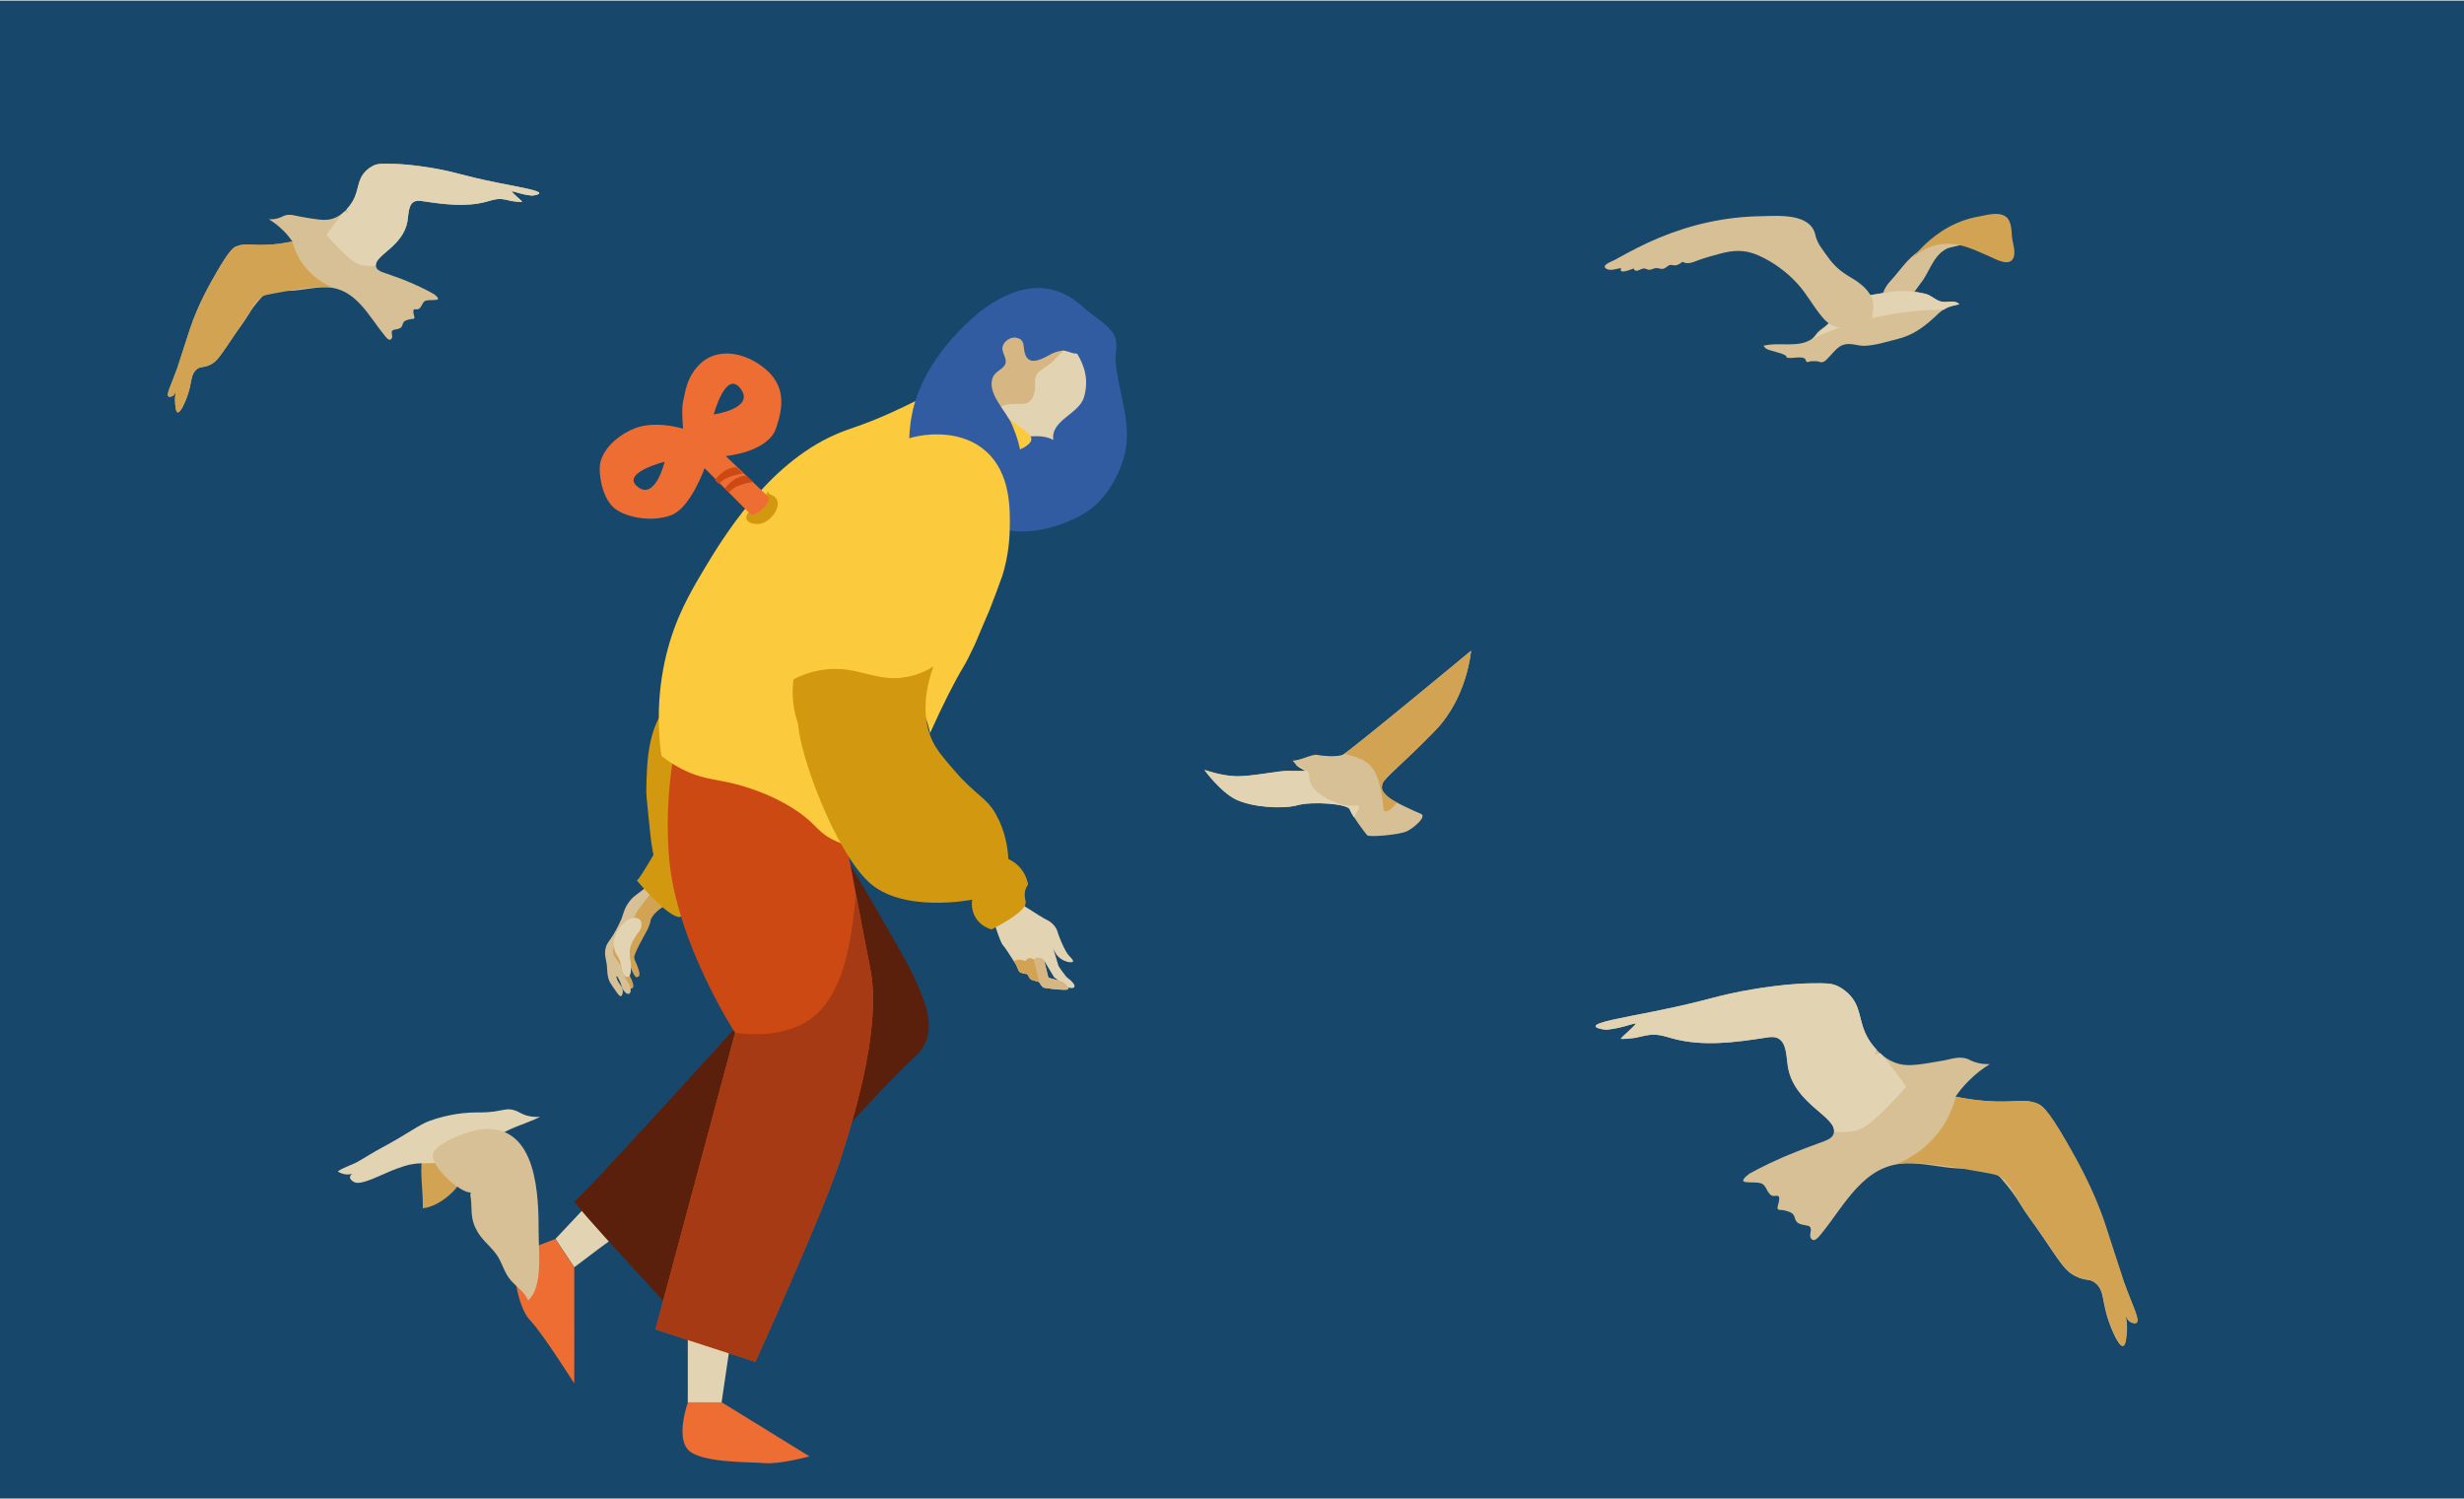 <?xml version="1.0" encoding="utf-8"?>
<!-- Generator: Adobe Illustrator 27.0.1, SVG Export Plug-In . SVG Version: 6.00 Build 0)  -->
<svg version="1.1" id="Calque_1" xmlns="http://www.w3.org/2000/svg" xmlns:xlink="http://www.w3.org/1999/xlink" x="0px" y="0px"
	 viewBox="0 0 2042 1242" style="enable-background:new 0 0 2042 1242;" xml:space="preserve">
<style type="text/css">
	.st0{fill:#17486C;}
	.st1{fill:#D8C096;}
	.st2{fill:#D3A354;}
	.st3{fill:#E2D4B3;}
	.st4{fill:#D29910;}
	.st5{fill:#ED6D33;}
	.st6{fill:#5B200C;}
	.st7{fill:#CD4914;}
	.st8{fill:#A53A14;}
	.st9{fill:#315CA2;}
	.st10{fill:#D6B683;}
	.st11{fill:#FCCA3D;}
</style>
<rect y="0.5" class="st0" width="2042" height="1242"/>
<g>
	<path class="st1" d="M1560.7,252.8c4.8-5,12.8-0.3,18.2-3.2c5.2-2.7,9-10.1,12.7-14.7c7.6-9.3,10.2-23.2,22-28.9
		c3.5-1.7,18.8-3.3,18.7-7c-0.2-5.5-13.5-3.1-16.7-2.4c-10.3,2.5-20.8,7.7-29,14.3c-7.7,6.2-13.5,15.1-20.2,22.3
		c-5.3,5.7-6.6,11.6-8.8,18.7"/>
	<path class="st1" d="M1461.4,286.6c12.3-3.5,29.8,2.3,40.7-6.1c1.9-1.5,3.3-4.3,5.2-6c2.3-2,5-3.6,7.3-5.7
		c5.3-4.8,8.9-11.1,14.4-15.8c9.3-8,24.2-8.7,35.9-10.9c10-1.9,20.9-1,30.7,1.4c5.4,1.3,8.6,5.8,14.1,6.6c4.7,0.7,10.2-1.9,14,2
		c-4.1,1-7.8,1.4-11.4,3.4c-4,2.2-6.9,5.4-10.2,8.4c-8.8,8-17.7,14.2-29.7,17.1c-8.6,2.2-18.6,5.4-27.5,5.6
		c-5.7,0.1-10.9-2.6-16.7-1c-5.2,1.4-8.5,6.3-12.1,9.9c-1.8,1.8-3.1,4-5.8,4.6c-2.2,0.4-2.3-0.4-3.7-0.6c-2.2-0.3-3.8-0.1-5.9-0.1
		c-0.8,0-2.4,0.9-3.1,0.6c-1.3-0.6-1.3-2.6-1.9-2.9c-4.1-2.2-10.4,0.5-15.1-0.8c0.8-3.7-15.7-5.2-17.7-8"/>
	<path class="st2" d="M1585.9,213.1c3.2-2.9,9.4-7.8,18.6-9.9c9.4-2.2,17.2-0.7,21.4,0.4c7.9,2.1,15,5.5,22.4,8.7
		c4.9,2.1,16.1,8.8,19.9,2.2c2.9-5.1-0.3-12.9-0.8-18.2c-0.4-5-0.4-13.1-4.8-16.5c-5.9-4.7-15.9-1.6-22.5-0.4
		c-4.9,0.9-11.1,2.2-18.9,5.7c-17.3,7.7-29.3,20.2-35.8,28.2"/>
	<path class="st3" d="M1623.8,252.2c-3.8-3.9-9.4-1.3-14-2c-5.4-0.8-8.7-5.3-14.1-6.6c-9.8-2.4-20.7-3.3-30.7-1.4
		c-16.4,3.1-26.9,3.1-35.9,10.9c-4.5,3.9-4.8,6-14.4,15.8c-5.1,5.1-9.6,9.1-12.5,11.7c13.2-6.1,29.9-12.5,49.9-17.1
		c22.8-5.3,42.9-6.8,58.8-6.8c0.5-0.4,1.1-0.7,1.6-1C1616,253.7,1619.8,253.3,1623.8,252.2L1623.8,252.2z"/>
	<path class="st1" d="M1551.5,260.9c4.6-14.1-5.7-23.9-17.1-30.6c-8.8-5.1-14.2-9.6-20.1-18c-3.9-5.5-8.4-10.7-9.8-17.4
		c-4-18.5-30.7-16-45.6-15.7c-28.9,0.5-56.7,6.6-83.3,17.6c-12.9,5.3-25,11.7-37.2,18.5c-3.1,1.7-11.9,4.5-7.1,7.5
		c3.2,2,8.9-0.2,12.2-0.7c-2.5,5.9,8,1.2,10.4,0.4c1.5,4.3,5.6,0.1,8.3,0c1.9-0.1,3.1,1.5,5.5,1c2.7-0.6,3-1.4,5.6-1.3
		c2.3,0.1,3,1.2,5.6,0.4c1.8-0.6,3.3-2.6,5.2-3c1.4-0.3,3.3,0.7,5.2,0.2c1.8-0.5,3.7-1.7,5.1-2.8c4.3,2.5,9.1,0.2,13.2-1.4
		c5.7-2.1,11.5-3.6,17.3-5.2c11.4-3.2,21.3-3.7,32.4,1.3c12,5.3,23.5,13.7,32.3,23.4c7.8,8.5,13,18.7,20.4,27.5
		c4.7,5.6,8.6,8.3,16.1,9.2c8.4,0.9,20.8-0.6,25.8-8.2"/>
</g>
<g>
	<path class="st1" d="M1219.1,539.3c0,0-3,38.6-29.7,66.1s-42.4,39.4-43.7,44.1c-1.3,4.7,0,6.8,4.7,11s22.1,11.9,27.2,14
		c5.1,2.1-5.5,11.4-11.6,14.4c-6.1,3-31.2,5.1-32.9,3.4s-12.9-16.8-14.3-21.5c-1.5-4.7-31-6.9-43.3-3.5c-12.3,3.4-37.7,1.7-50.9-4.7
		c-13.1-6.3-26.3-24.6-26.3-24.6s14,5.1,26.7,5.3c12.7,0.2,34.9-4.7,43.1-4.5c8.2,0.3,14.1,0,14.1,0s-5.9-2.5-8.5-5.5l-2.5-3
		c0,0,2,0.5,8.7-1.8c6.7-2.3,9.9-3.5,12.6-2.7c2.7,0.7,15.4,1.7,20.1-0.2C1117.2,623.9,1219.1,539.3,1219.1,539.3L1219.1,539.3z"/>
	<g>
		<path class="st2" d="M1149.2,672.4c-4.3,0.3-1.7-1.3-4-12.9s-4.4-24.5-16.9-30.2c-3.5-1.6-8.6-3.1-14.2-4.5
			c13.9-9.8,105-85.4,105-85.4s-3,38.6-29.7,66.1c-26.7,27.6-42.4,39.4-43.7,44.1c-1.3,4.7,0,6.8,4.7,11c1.5,1.3,4.2,3,7.4,4.7
			C1154.9,668.7,1151.4,672.2,1149.2,672.4L1149.2,672.4z"/>
		<path class="st3" d="M1024.9,643.4c12.7,0.2,34.9-4.7,43.1-4.5c8.2,0.3,14.1,0,14.1,0s-5.9-2.5-8.5-5.5c5.7,2.8,10.8,5.8,11.1,7.7
			c0.7,4.3-0.3,10,8.6,16.6c9,6.6,19.6,10.3,26.2,10c6.6-0.3,8.6-0.6,5.3,4.7c-0.9,1.4-1.8,3.2-2.7,5.1c-1.8-2.7-3.1-5.2-3.6-6.6
			c-1.5-4.7-31-6.9-43.3-3.5c-12.3,3.4-37.7,1.7-50.9-4.7c-13.1-6.3-26.3-24.6-26.3-24.6S1012.1,643.2,1024.9,643.4z"/>
	</g>
</g>
<g>
	<path class="st2" d="M540.8,731.6c-2.5,1.1-3.9,4.5-6.7,11.2c-0.6,1.4-1.1,2.8-2.4,4.4c-0.9,1.1-1.7,1.6-2.9,3.2
		c-0.6,0.8-1.1,1.5-1.6,2.4c-1.8,2.9-3.2,6-4.8,9c-2.5,4.6-5.4,8.9-8.7,12.9c-1.7,2-3.5,4-4.8,6.3c-3.4,5.8-0.6,11.7,2.6,16.9
		c3.9,6.3,6.5,12.8,9.7,19.5c0.4,0.9,1.1,1.9,2.1,1.9c1.5-0.1,1.8-2.1,1.4-3.5c-1.3-5.9-4.9-8.9-5.6-16.6c-0.1-1.2-0.1-2.2-0.1-2.8
		c0.6,0.5,1.4,1.1,2.2,2.2c2.1,2.7,1.8,5,3.8,8.5c0.4,0.8,1.1,1.8,2,2.8c0.8,0,1.9-0.2,2.5-0.9c0.5-0.6,1.1-1.8-0.9-7.3
		c-1.9-5.4-3-5.8-3-8.3c0-1.4,0.8-3.1,2.2-6.3c1.4-3.1,2.7-5.4,3.4-6.8c4.8-8.9,5.3-9.4,6.5-12.4c2.1-5.3,0.9-4.8,2.4-7.4
		c3.6-6.1,11-9.9,11.9-10.3c2.6-1.3,4.1-1.6,4.8-3.1c1.3-2.9-1.3-6.6-2.2-7.9C551.7,734.7,545.1,729.6,540.8,731.6L540.8,731.6z"/>
	<path class="st1" d="M515.2,761.2c0,0-4.3,9.6-7.1,13.8c-4.5,6.8-5.4,7.3-6.2,10.9c-1.5,6.1,1,9.4,1.3,17.8c0,0.7,0.1,3.6,1,7
		c0.2,0.6,0.3,1.1,0.5,1.7c0.3,0.8,0.8,2,3.3,5.6c1.2,1.8,1,1.3,2.1,3c0.2,0.4,1,1.5,2.2,3c1.1,1.3,1.6,1.7,2.1,1.7
		c0.4-0.1,0.7-0.4,0.9-0.8c1.4-2,0.7-4.7,0.6-5.1c-0.1-0.4-0.2-0.6-0.3-0.9c-0.8-1.9-1.6-2.6-2.8-4.5c-1.2-1.9-1.8-3.6-1.9-4.5
		c-0.1-0.9,0.3-1,0.8-0.4c0.5,0.7,2.5,4.6,2.8,5.8c0.4,1.3,1.5,4.8,2.7,6.1c1.2,1.3,1.9,1.9,2.3,2.1c0.5,0.2,1.5,0.5,2.3-0.2
		c0.9-0.7,1.2-3,0.6-5s-3.8-7-5.3-10.3c-1.5-3.3-2.5-7.6-4.3-10.2c-1.8-2.6-5-5.9-4.8-9.9c0.1-4,3.3-9.2,3.3-9.2s11-11.3,12.5-14.5
		c1.5-3.2,2.1-4.8,3.7-7.9c1.6-3.1,11.2-15.2,11.2-15.2l5.4-4.7l-5.3-3.5c0,0-9,6.7-12.8,9.7c-3.8,3-6.3,6.8-7.9,10.3
		C516.7,756.2,515.3,761.2,515.2,761.2L515.2,761.2z"/>
	<path class="st3" d="M522,792.9c-0.1-0.7-0.2-2.8-0.1-4.8c0.4-4.5,2.3-7.8,3.9-10.6c3.1-5.4,5.1-5.9,5.6-9.7
		c0.2-1.1,0.6-3.9-1.1-5.6c-1.2-1.2-2.9-1.5-4.6-1.5c-3.2,0.2-6.2,1.8-8.6,4c-3,2.8-5.4,6.6-7,10.4c-0.7,1.8-1.9,5.6-1.2,10.3
		c1,6.4,4.4,6.6,5.5,13.9c0.3,2,0.8,3.5,1.7,6.3c0.5,1.5,1,2.9,2.4,3.6c0.2,0.1,1.4,0.8,2.4,0.3c0.5-0.2,0.8-0.6,1-1.1
		c0.6-1,0.8-2,0.8-2.3c0.5-4,0.2-6.8,0.2-6.8C522.7,796,522.2,795.8,522,792.9L522,792.9z"/>
	<path class="st4" d="M606.7,572c-26.9-5.4-41.7,3.5-46.1,6.5c-24,16.4-24.6,52.6-25,77.4c-0.1,4,1.6,17,3.2,34.1
		c1.9,19.6,6.5,41.5,22.5,50.5c28.3,16,57.7-22.3,57.4-23.1c-0.3-0.8,0-85.3,0-85.3L606.7,572L606.7,572z"/>
	<path class="st4" d="M527.5,729.4c0,4.8,24-38.3,24-38.3l26.8,29.6c0,0-5.4,42.3-16.9,39.1C549.9,756.5,527.5,729.4,527.5,729.4z"
		/>
	<polygon class="st3" points="606.9,1101.8 598,1162.3 570,1162.3 570,1094 	"/>
	<path class="st3" d="M517.4,1020.1c-3.4,1.1-41.5,30.2-41.5,30.2l-15.6-23.5l34.7-36.9L517.4,1020.1L517.4,1020.1z"/>
	<path class="st5" d="M475.9,1146.6c0.1-3.4,0-66,0-66v-30.2l-15.6-23.5c0,0-22.4,7.8-30.2,13.4c-7.8,5.6-1.1,43.6,9,53.7
		C449.1,1104.1,475.9,1146.6,475.9,1146.6z"/>
	<path class="st5" d="M670.8,1207l-72.7-44.8h-28c0,0-10.1,28,0,39.2c10.1,11.2,50.5,10.1,63.3,11.2
		C646.1,1213.8,670.8,1207,670.8,1207L670.8,1207z"/>
	<path class="st6" d="M671.9,660.9c2.2,4.5,76.1,127.6,85.1,147.7c9,20.2,23.5,48.6,0,68.5c-23.5,19.9-196.8,212.4-196.8,212.4
		s-87.5-94-84.1-94s157.3-170.1,157.3-170.1s-58.8-223.8-19.6-204.8C652.8,639.6,671.9,660.9,671.9,660.9L671.9,660.9z"/>
	<path class="st7" d="M690.9,643c0,0,21.5,115.5,30.4,160.2c8.8,44.6-10.2,112.9-24.8,157.7S626,1128.7,626,1128.7l-82.8-26.9
		l66-245.8c0,0-49.2-75.5-54.8-146c-5.6-70.5,13.4-124,13.4-124L690.9,643L690.9,643z"/>
	<path class="st8" d="M543.2,1101.8l66-245.8c40.9,5.5,60.8-9.7,65.9-14.1c26.4-22.4,31-68.9,34.3-100.9l0,0c4.5,24,9,47,11.9,62.1
		c8.8,44.6-10.2,112.9-24.8,157.7c-14.6,44.8-70.5,167.9-70.5,167.9L543.2,1101.8L543.2,1101.8z"/>
	<path class="st9" d="M885.1,245.4c4.3,3,10.5,7.5,17.5,13.3c7.1,5.8,17.9,11.8,21.5,20.8c2.5,6.4-0.1,13,0.4,19.7
		c1.8,23,11.1,44.2,9.1,67.8c-1.7,19.8-15,45-31.5,56.2c-20.3,13.8-57.9,24.7-80,11c-32.6-20.3-50-60.1-50.3-97"/>
	<path class="st3" d="M892.7,293.2c6.9,11.2,9.5,23,5.6,36.1c-4.1,13.9-27.7,18.9-25.4,35.3c-9.4-4.9-17.8-2.5-27.7-2.6
		c-10.6-0.1-20.9-7.9-25.3-17.6c-3.5-7.6-2.9-19.2,0.8-26.8c2.2-4.5,6.9-7.2,9-11.3c2.4-4.6,0.9-6.8,0.9-12.1
		c0.1-14.3,16.1-19.7,19.7-3.8c6.7,0.1,13-3,19.9-2.4c6.5,0.6,12.7,2.8,18.9,4.7"/>
	<path class="st10" d="M826.4,302c2.6-5.1,1-7.4,1-13.2c0.1-15.6,17.6-21.5,21.5-4.1c7.3,0.1,14.2-3.3,21.8-2.6
		c5.8,0.5,11.5,2.3,17.1,4c-5.9,3-10.5,8.4-15.2,13.4c-3.6,3.8-10.5,6.5-13.2,10.6c-2.9,4.4-0.8,9.7-2,14.8
		c-4,16.1-15.2,6.6-26.1,11.4c-7.8,3.4-5.7,11.3-14.6,3.8c-1-0.8-1.9-1.7-2.7-2.7c-1.5-7.6-0.4-16.7,2.8-23.2
		C819,309.4,824.1,306.4,826.4,302L826.4,302z"/>
	<g>
		<path class="st3" d="M838.7,744.2c0,0,22.7,15.2,28.7,18.1s8.5,7.6,9.2,10.5c0.7,2.9,6,15.7,9,18.9c3,3.2,5.9,6,1.4,5.8
			c-4.5-0.2-9.6-3.4-11.8-6.8s-3.1-7.2-3.1-7.2s4.6,15.3,5,16.7c0.4,1.4,6.7,9.5,6.7,9.5s6.9,4.9,6.7,7.6c-0.2,2.7-5,1.2-5,1.2
			l-7.1-5.1l-4.8-3.4l-8.3-13.8l3.5,14.1c0,0,11.1,2.8,12.1,3.6c1,0.7,5.5,4.7,4.1,6c-1.5,1.3-19-0.9-20.3-1.4
			c-1.3-0.5-3.6-4.6-3.6-4.6s-6-1.6-6.9-2.2c-0.8-0.6-2.8-4.3-2.8-4.3s-5.4-0.8-6.4-1.8c-1.1-1-2.6-5.8-3.2-6.5s-8-12.8-10.6-15.7
			c-2.7-2.9-8.5-22.7-8.5-22.7L838.7,744.2L838.7,744.2z"/>
		<path class="st2" d="M846.9,795.6c2,0.8,3,0.8,3,0.8s0.7-1.5,2.6-2.2c1.9-0.7,5.2,1.6,5.7,1.7l3.4,18.8c-0.3-0.5-0.5-0.8-0.5-0.8
			s-6-1.6-6.9-2.2c-0.8-0.6-2.8-4.3-2.8-4.3s-5.4-0.8-6.4-1.8c-1.1-1-2.6-5.8-3.2-6.5c-0.2-0.2-0.7-1-1.5-2.3
			C840.8,795.6,844.9,794.9,846.9,795.6L846.9,795.6z"/>
		<path class="st10" d="M857.3,798.1c-0.5-1.9-0.5-3.6,1.2-4.2c0.3-0.1,0.7-0.2,1.2-0.2c1.9-0.1,5.2,0.3,5.7,2.6l3.5,14.1
			c0,0,4.9,1.3,8.5,2.3l-0.1-0.1c1.5,0.5,3.3,1,3.6,1.3c0.6,0.5,4,2.8,4.5,4.6l-0.5-0.4c0.4,0.8,0.5,1.4,0.1,1.8
			c-0.1,0.1-0.2,0.1-0.2,0.1c-1.4,0.6-7.6,0.2-12.7-0.4l0,0l0,0c-3.7-0.4-6.8-0.9-7.3-1.1c-1.1-0.9-3.6-4.6-3.6-4.6
			c-0.8-3.2-1.6-6.3-2.3-9.5C858.3,802.3,857.8,800.2,857.3,798.1L857.3,798.1z"/>
	</g>
	<path class="st11" d="M781.7,326.4c-8.3-3.3-14.7,2.7-42.3,15.2c-25.3,11.5-33.7,12.7-46.8,18.4c-57.1,24.9-94.4,87.3-108.7,111.1
		c-12,20.1-24.2,40.8-31.7,71.5c-8.5,34.9-6.7,64.9-4.1,83.8c3.8,3.1,9.6,7.3,17.4,11.2c15.2,7.7,25.2,7.9,39.8,11.2
		c10,2.3,32.8,8.5,54.2,22.7c18.5,12.3,16.8,17.9,32.8,25.4c16,7.6,40.2,12.6,47.9,3c5.3-6.6,1-17.8-1-24.5
		c-13.5-44.7,21.9-68.5,32.7-149.2c5.8-43.5-2.9-48.1,7.4-80.2c7.9-24.8,16.7-33.2,19.2-57.8C800.6,367,797.9,332.9,781.7,326.4
		L781.7,326.4z"/>
	<path class="st11" d="M836.3,383.8c-3.6-6.9,7.3-10.1,12.2-12.9c11.4-6.6,5.3-11.1-3.3-17.2c-7.5-5.3-14.4-10.5-20.9-16.6
		c-6.1-5.8-10.9-10.4-20.4-10.2c-9.7,0.2-20.2,11.3-12.6,19.9"/>
	<path class="st9" d="M892.4,291.7c-7-2.9-16.6-1.1-22.8,2.5c-8.4,4.8-18.4,9.2-20.7-3.2c-0.9-4.6,0.3-9.3-6.1-11
		c-4.8-1.3-10.9,2.5-12,7.6c-0.9,4.2,3.7,9.1,2.5,13.5c-1.4,4.9-8.2,6.2-10.4,11.4c-5.7,13.2,11,28,15.8,39.5c3.7,9,11.6,27.7,6,47
		c-0.9,3.2-8,26.4-29.4,32.6c-20.3,5.9-38.1-8-40.8-10.2c-28-22.7-20.4-68.5-19.2-75.5c5.9-35.4,30.5-61.9,38.4-70.4
		c0.4-0.5,0.9-1,1.6-1.7c7-7.2,38.6-40.2,73.2-34.4c6.2,1,17.5,4.2,29.8,15.8"/>
	<path class="st4" d="M637.7,409.6c14.9,4.3,2.6,23.4-8.4,24.6c-5.9,0.6-13.4-1.8-10-8.1c1.3-2.4,7.2-5.9,9.3-8.1
		c3.1-3.4,6.1-6.3,7.6-10.7"/>
	<path class="st5" d="M497,388.1c0,11.5,3.8,26.9,13.1,33.8c9.2,6.9,30,11.1,46.1,5.1c16.1-5.9,27.7-39,27.7-39c13,13,26,26,38.9,39
		c2-0.6,6.3-2.1,10.1-6.1c2.9-3.1,4.2-6.3,4.8-8.2L601.5,378c0,0,34.6-3.2,41.5-22.7c6.9-19.5,7.5-36.5-9.7-50.3
		c-17.2-13.9-38.7-16.1-51.8-4.6c-13.1,11.5-13.8,26.4-15.4,32.4c-1.5,6,0,22.5,0,22.5s-23.1-7.4-40.8,0
		C507.7,362.7,496.9,376.5,497,388.1L497,388.1z M591.5,343.5c0,0,10-37.7,22.3-21.3S591.5,343.5,591.5,343.5z M550.8,382.7
		c0,0-7.7,32.3-22.3,20.8C513.9,391.9,550.8,382.7,550.8,382.7z"/>
	<path class="st7" d="M618.5,394.3L618.5,394.3l5.5,5.2c-6.9,1-15.8,3.3-19.9,8.7l-3.4-3.4C605,399.5,611.3,394.1,618.5,394.3
		L618.5,394.3z"/>
	<path class="st7" d="M610.2,387.3L610.2,387.3l5.5,5.2c-6.9,1-15.8,3.3-19.9,8.7l-3.4-3.4C596.7,392.5,603,387.1,610.2,387.3
		L610.2,387.3z"/>
	<path class="st11" d="M797.9,553.6c2.7-4.4,6.1-11.1,10-19.5c4.4-10.6,8.5-19.9,12.1-28.4c3.6-9.2,7.3-19,10.8-28.9
		c3.5-11.7,5.6-23.4,6-37.5c0.4-17.4,0.8-47-19.6-65.2c-19.7-17.7-47.3-14.3-55.5-12.8c-17.5,3.1-29.1,12-35.2,16.7
		c-31.2,24.5-37.9,61.8-39.6,74.1l0,0c-6.2,13.9-12.1,30.5-19.2,53c-1.6,5.4-3.2,11.4-4.8,18c-6.3,28.9,0.8,35,2.3,42.3
		c3.4-3.4,7.5-6.7,12.5-9.4c24.5-13.5,49.5-3.1,54.2-1c19.7,8.9,33.9,28.6,38.9,52.6C780.7,585.3,791.4,564.3,797.9,553.6
		L797.9,553.6z"/>
	<path class="st4" d="M821.8,770.3c24.1-12.5,28.9-19.3,28.2-23.2c-0.2-1.3-1.6-5.3-0.1-9.9c0.6-1.9,1.5-3.3,2.1-4.2
		c-0.5-2.6-1.6-7-4.8-11.5c-4-5.7-9-8.4-11.5-9.6c-0.6-9.8-2.7-23.5-10.5-37.3s-16.4-15.3-34.2-35.9c-9.4-10.9-14.4-16.7-18.2-24.5
		c-3.8-8-11.2-28.3,0.7-61.8c-4.2,2.6-11.7,6.7-21.8,8.6c-25.7,5-40.5-9.6-68.3-6.1c-5.8,0.7-14.9,2.6-25.8,8.1
		c-0.8,6-1.3,15.2,0.8,26.1c1.1,5.8,3,9.8,3.1,11.5c1.6,26,30,103.2,58,130c28,26.8,86.2,15,86.2,15c-0.3,1.5-1.3,9.1,3.6,16.1
		C813.8,768,820.1,769.8,821.8,770.3L821.8,770.3z"/>
</g>
<g>
	<path class="st2" d="M350.9,953c-3.9,16.4-0.1,31.9-0.5,48.4c14.5-1.5,32.5-17.4,35.9-31.8c3.8-16.4-19.4-25.9-33.1-19.4"/>
	<path class="st3" d="M293.3,979.6c5.8,3.5,22.9-6.4,35.4-11c19.4-7.2,20.2-2.8,42.5-5.7c16.5-2.2,27.6-12.5,40.7-21.1
		c11.6-7.6,23.9-10.3,35.8-16.2c-2.3,0.2-5.7,0.2-9.8-0.7c-6.1-1.4-7.7-3.8-12.6-5c-5-1.3-7.5,0.1-15.7,1.3
		c-8.8,1.2-12.1,0.5-19.7,0.9c-16.4,0.8-29.8,5.4-33.7,6.8c-8.8,3.1-18.3,10.8-39.6,22.2c-6.6,3.5-12.6,7.4-19.2,11.2
		c-5.3,3.2-13.1,5.2-17.5,8.6c3.7,2.3,7.9,3.2,11.9,1.9c-0.6,0.5-1.8,1.6-1.8,3.1C290.2,977.7,292.4,979.1,293.3,979.6L293.3,979.6z
		"/>
	<path class="st1" d="M390.1,988.3c-9,0.5-34.2-22.4-31.2-32.2c3.1-9.9,31.2-19.4,40.7-20.3c46.2-4,46.8,55.9,46.8,86.5
		c0,15.3,3.6,44.7-8.7,55.5c-3.1-7.3-9.3-10.9-14.2-16.5c-5.8-6.5-7-14.4-11.9-21.4c-5.6-7.9-12.8-12.3-17.3-21.7
		c-5.1-10.3-2.6-17.2-4.5-27.8"/>
</g>
<g>
	<path class="st1" d="M311.7,221.3c1.3,4.1,6.4,4.3,21.1,9.9c11.4,4.4,20.5,9,26.6,12.4c0,0,4.1,2.8,3.6,4.2
		c-0.6,1.5-6.8,0.4-10.1,1.4c-3.5,1.1-3.4,7.3-7.5,7.2c-0.9,0-2.1-0.4-2.6,0.4c-0.3,0.4-0.3,0.9-0.3,1.1c0.1,3.1,1.4,4.9,0.8,5.9
		c-0.5,0.9-1.8,0.2-4.8,1.1c-1.4,0.4-3.3,0.8-4.2,2.4c-0.6,1-0.7,2.3-1.4,3.4c-1.4,2.1-4.3,2.1-6.4,2.6c-0.7,0.2-1.3,0.5-1.6,1.1
		c-0.9,1.8,0.8,4.2-0.2,5.9c-1.8,3.3-4.6-0.6-6-2.3c-13.3-16.2-24-39.2-48-39.9c-9.9-0.3-20,2.5-30,2.9c-9.6,0.4-17-2.5-23.9,5.3
		c-5.2,5.9-8.7,10.6-11,14.6c-3.5,5.9-7.9,11.4-11.7,17.1c-12.2,18.1-14.3,21.5-19.7,24.2c-6.4,3.2-8.3,0.9-11.9,4.4
		c-5,4.7-2.9,10.3-7.8,23.2c-0.6,1.5-4.8,12.5-7.4,12c-1.5-0.3-1.8-4.6-2.1-7.5c-0.4-4.6,0.3-8.5,0.9-11c-0.2,0.7-1,4.2-3.7,5.2
		c-0.4,0.2-1.9,0.7-2.7,0.1c-2.1-1.6,2.3-9.5,7.3-23.5c0-0.1,1.8-5.5,5.3-16.4c3.7-11.3,4.6-14.3,5.2-16c6.6-20,16.4-37.1,22.2-47.2
		c10.7-18.5,14.1-20.4,16.1-21.2c7.5-3.2,13.1-0.3,29.6-1.6c7.3-0.6,13.2-1.7,17-2.5c-1.9-2.7-4.3-5.8-7.5-9
		c-4.3-4.3-8.6-7.4-12.1-9.5c1.8,0.1,4.5,0.1,7.6-0.8c2.3-0.7,3.6-1.4,4.6-1.9c4.8-2.2,10.1-0.1,13.7,0.5c13.4,2.4,20,3.5,25.7,2.1
		c10.3-2.6,16.4-12.3,17.8-14.7c5.7-9.7,3.3-17.8,11.3-25.5c2.7-2.6,5.2-3.8,6.2-4.3c3.6-1.6,6.6-1.5,14-1.4
		c9.8,0.1,19.7,1.2,29.4,2.7c0.9,0.1,1.8,0.3,2.7,0.4c24.7,4.1,24,6.1,57.6,12.8c18,3.6,33.7,6.2,33.5,8.5c-0.1,1-3.1,1.6-5.8,2
		c-2.4-0.2-6-0.7-10.2-1.9c-3-0.8-6.5-2-6.7-1.6c-0.3,0.7,7.8,7.4,8.5,8.4c0,0,0,0.1,0,0.1c-0.1,0.6-7.9-0.3-8.4-0.5
		c-3.9-0.8-7.4-2-11.4-1.7c-3.4,0.3-6.7,1.4-10,2.3c-17,4.5-34.9,2.1-52.3-0.5c-2.4-0.4-4.9-0.7-7.1,0.3c-5.2,2.4-4.8,10.7-5.8,16.4
		C333.9,205.1,308.8,211.8,311.7,221.3L311.7,221.3z"/>
	<g>
		<path class="st2" d="M216.7,246.2c-2.2,1.6-3.7,2.2-11,14.6c-3.5,5.9-7.9,11.4-11.7,17.1c-12.2,18.1-14.3,21.5-19.7,24.2
			c-6.4,3.2-8.3,0.9-11.9,4.4c-5,4.7-2.9,10.3-7.8,23.2c-0.6,1.5-4.8,12.5-7.4,12c-1.5-0.3-1.8-4.6-2.1-7.5c-0.4-4.6,0.3-8.5,0.9-11
			c-0.2,0.7-1,4.2-3.7,5.2c-0.4,0.2-1.9,0.7-2.7,0.1c-2.1-1.6,2.3-9.5,7.3-23.5c0-0.1,1.8-5.5,5.3-16.4c3.7-11.3,4.6-14.3,5.2-16
			c6.6-20,16.4-37.1,22.2-47.2c10.7-18.5,14.1-20.4,16.1-21.2c7.5-3.2,13.1-0.3,29.6-1.6c7.3-0.6,13.2-1.7,17-2.5
			c1.2,4.8,3.9,12.7,10.1,20.6c8.6,11,19,15.8,24,17.8c-1.9-0.4-3.8-0.6-5.8-0.7c-11.4-0.3-30,2.9-30,2.9
			C220,244.5,219.2,244.4,216.7,246.2L216.7,246.2z"/>
	</g>
	<path class="st3" d="M270.6,194.6c0,0,12-17,14.7-19.1l3.4,1l-1.3-3.1c2.5-2.8,4.2-5.3,4.8-6.4c5.7-9.7,3.3-17.8,11.3-25.5
		c2.7-2.6,5.2-3.8,6.2-4.3c3.6-1.6,6.6-1.5,14-1.4c9.8,0.1,19.7,1.2,29.4,2.7c0.9,0.1,1.8,0.3,2.7,0.4c24.7,4.1,24,6.1,57.6,12.8
		c18,3.6,33.7,6.2,33.5,8.5c-0.1,1-3.1,1.6-5.8,2c-2.4-0.2-6-0.7-10.2-1.9c-3-0.8-6.5-2-6.7-1.6c-0.3,0.7,7.8,7.4,8.5,8.4
		c0,0,0,0.1,0,0.1c-0.1,0.6-7.9-0.3-8.5-0.5c-3.9-0.8-7.4-2-11.4-1.7c-3.4,0.3-6.7,1.4-10,2.3c-17,4.5-34.9,2.1-52.3-0.5
		c-2.4-0.4-4.9-0.7-7.1,0.3c-5.2,2.4-4.8,10.7-5.8,16.4c-3.6,20.9-27.1,27.9-26.2,36.8c-4.8,0.3-10.3,0.1-14.2-1.3
		C288.6,215.9,270.5,194.6,270.6,194.6L270.6,194.6z"/>
</g>
<g>
	<path class="st1" d="M1519.6,939.5c4.2-13.8-32.5-23.6-37.9-55.2c-1.4-8.3-0.9-20.3-8.4-23.9c-3.2-1.5-6.9-1-10.3-0.4
		c-25.3,3.9-51.5,7.4-76.3,0.8c-4.8-1.3-9.6-3-14.5-3.3c-5.9-0.4-11,1.3-16.7,2.5c-0.8,0.2-12.2,1.6-12.3,0.7c0,0,0-0.1,0-0.1
		c1-1.4,12.7-11.3,12.3-12.3c-0.3-0.5-5.5,1.2-9.8,2.4c-6.1,1.6-11.3,2.4-14.9,2.7c-4-0.5-8.3-1.4-8.5-2.9
		c-0.2-3.4,22.7-7.1,48.9-12.4c49.1-9.9,48-12.7,84-18.7c1.3-0.2,2.6-0.4,3.9-0.6c14.2-2.1,28.6-3.8,42.9-3.9
		c10.8-0.1,15.2-0.2,20.4,2.1c1.5,0.7,5.2,2.5,9.1,6.2c11.7,11.2,8.2,23,16.5,37.2c2,3.5,10.9,17.6,25.9,21.4
		c8.3,2.2,18.1,0.4,37.6-3c5.2-0.9,12.8-4,19.9-0.8c1.5,0.7,3.4,1.8,6.7,2.7c4.4,1.3,8.4,1.3,11,1.2c-5.1,3.1-11.4,7.6-17.6,13.9
		c-4.6,4.6-8.2,9.1-10.9,13.1c5.5,1.2,14.1,2.8,24.7,3.6c24,1.9,32.3-2.4,43.2,2.3c3,1.3,8,4,23.5,31c8.5,14.7,22.7,39.7,32.4,68.9
		c0.8,2.5,2.2,6.9,7.6,23.4c5.2,15.8,7.8,23.8,7.8,23.9c7.3,20.4,13.7,32,10.7,34.3c-1.2,0.9-3.3,0.1-3.9-0.1
		c-4.1-1.5-5.2-6.6-5.5-7.6c0.8,3.7,1.8,9.3,1.2,16c-0.3,4.1-0.8,10.4-3,10.9c-3.7,0.7-9.9-15.4-10.7-17.6
		c-7.2-18.9-4.1-27-11.4-33.9c-5.4-5-8.1-1.7-17.4-6.4c-7.9-4-10.9-8.8-28.8-35.3c-5.6-8.3-12-16.3-17.1-24.9
		c-3.4-5.7-8.4-12.7-16-21.3c-10.1-11.3-20.8-7.1-34.8-7.7c-14.5-0.7-29.2-4.7-43.7-4.2c-35,1-50.6,34.6-70,58.3
		c-2.1,2.5-6.2,8.2-8.8,3.4c-1.4-2.5,1-6.1-0.3-8.6c-0.4-0.9-1.4-1.3-2.4-1.5c-3.2-0.8-7.4-0.8-9.4-3.8c-1-1.5-1.1-3.4-2-4.9
		c-1.4-2.3-4.1-2.9-6.1-3.5c-4.5-1.4-6.3-0.3-7.1-1.6c-0.9-1.5,1-4.1,1.2-8.7c0-0.4,0-1.1-0.4-1.6c-0.8-1.1-2.5-0.5-3.8-0.5
		c-5.9,0.1-5.7-8.9-10.9-10.5c-4.9-1.5-13.9,0.1-14.7-2c-0.7-1.9,5.3-6.1,5.3-6.1c8.9-4.9,22.1-11.6,38.8-18.1
		C1510.3,945.7,1517.8,945.4,1519.6,939.5L1519.6,939.5z"/>
	<g>
		<path class="st2" d="M1658.2,975.8c-3.6-2.6-4.8-2.5-34.8-7.7c0,0-27.1-4.7-43.7-4.2c-3,0.1-5.8,0.4-8.5,1c7.3-2.9,22.5-10,35-26
			c9-11.5,12.9-23,14.7-30.1c5.5,1.2,14.1,2.8,24.7,3.6c24,1.9,32.3-2.4,43.2,2.3c3,1.3,8,4,23.5,31c8.5,14.7,22.7,39.7,32.4,68.9
			c0.8,2.5,2.2,6.9,7.6,23.4c5.2,15.8,7.8,23.8,7.8,23.9c7.3,20.4,13.7,32,10.7,34.3c-1.2,0.9-3.3,0.1-3.9-0.1
			c-4.1-1.5-5.2-6.6-5.5-7.6c0.8,3.7,1.8,9.3,1.2,16c-0.3,4.1-0.8,10.4-3,10.9c-3.7,0.7-9.9-15.4-10.7-17.6
			c-7.2-18.9-4.1-27-11.4-33.9c-5.4-5-8.1-1.7-17.4-6.4c-7.9-4-10.9-8.8-28.8-35.3c-5.6-8.3-12-16.3-17.1-24.9
			C1663.6,979.1,1661.3,978.2,1658.2,975.8L1658.2,975.8z"/>
	</g>
	<path class="st3" d="M1579.7,900.6c0,0-26.4,31-39,35.6c-5.7,2-13.6,2.3-20.7,1.9c1.4-13-32.9-23.2-38.2-53.7
		c-1.4-8.3-0.9-20.3-8.4-23.9c-3.2-1.5-6.9-1-10.3-0.4c-25.3,3.9-51.5,7.4-76.3,0.8c-4.8-1.3-9.6-3-14.5-3.3
		c-5.9-0.4-11,1.3-16.7,2.5c-0.8,0.2-12.2,1.6-12.3,0.7c0,0,0-0.1,0-0.1c1-1.4,12.7-11.3,12.3-12.3c-0.3-0.5-5.5,1.2-9.8,2.4
		c-6.1,1.6-11.3,2.4-14.9,2.7c-4-0.5-8.3-1.4-8.5-2.9c-0.2-3.4,22.7-7.1,48.9-12.4c49.1-9.9,48-12.7,84-18.7
		c1.3-0.2,2.6-0.4,3.9-0.6c14.2-2.1,28.6-3.8,42.9-3.9c10.8-0.1,15.2-0.2,20.4,2.1c1.5,0.7,5.2,2.5,9.1,6.2
		c11.7,11.2,8.2,23,16.5,37.2c0.9,1.6,3.3,5.4,7,9.4l-1.9,4.5l5-1.5C1562.1,875.8,1579.6,900.6,1579.7,900.6L1579.7,900.6z"/>
</g>
</svg>
